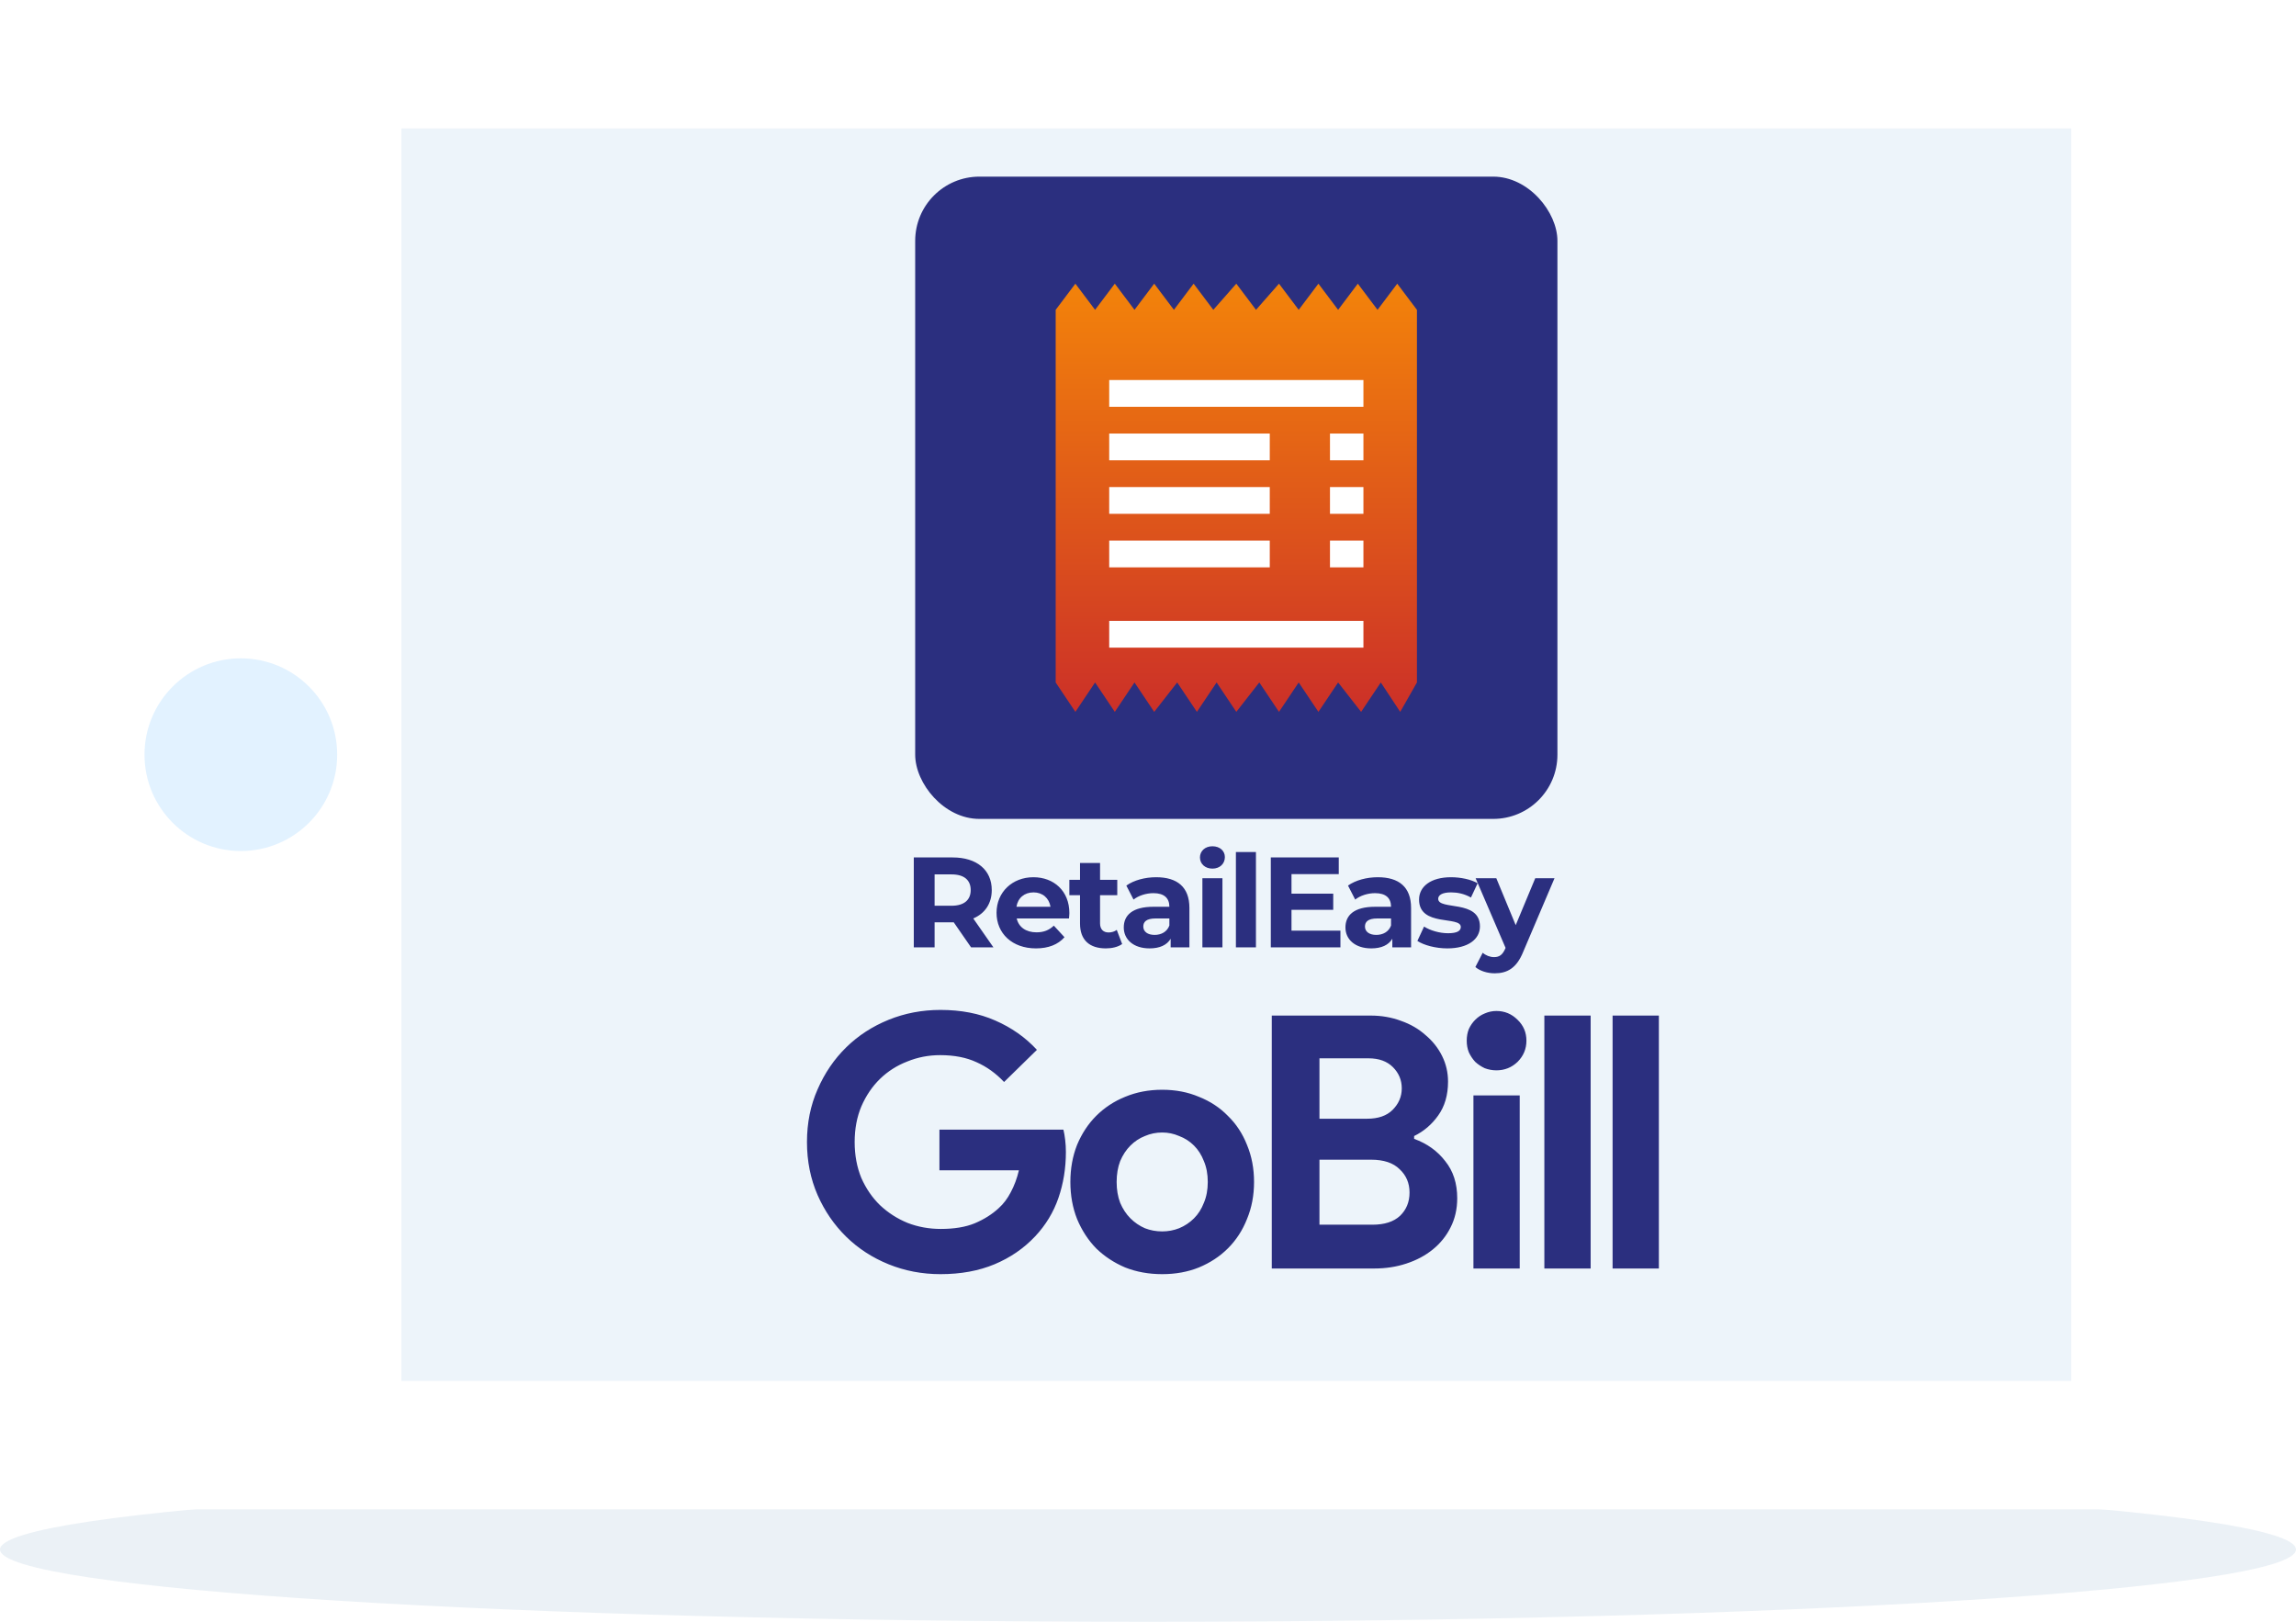 <svg width="143" height="101" viewBox="0 0 143 101" fill="none" xmlns="http://www.w3.org/2000/svg">
<path opacity="0.53" d="M71.5 101C110.988 101 143 98.985 143 96.5C143 94.015 110.988 92 71.5 92C32.012 92 0 94.015 0 96.5C0 98.985 32.012 101 71.5 101Z" fill="#D9E5EE"/>
<path d="M8 0H134C136.8 0 139 2.2 139 5V89C139 91.8 136.8 94 134 94H8C5.2 94 3 91.8 3 89V5C3 2.2 5.2 0 8 0Z" fill="white"/>
<path d="M25 8H129V86H25V8Z" fill="#EDF4FA"/>
<path d="M61.873 59L60.617 57.2C61.345 56.888 61.769 56.272 61.769 55.432C61.769 54.176 60.833 53.4 59.337 53.4H56.913V59H58.209V57.44H59.337H59.401L60.481 59H61.873ZM60.457 55.432C60.457 56.04 60.057 56.408 59.265 56.408H58.209V54.456H59.265C60.057 54.456 60.457 54.816 60.457 55.432ZM66.603 56.864C66.603 55.48 65.627 54.632 64.363 54.632C63.051 54.632 62.067 55.56 62.067 56.848C62.067 58.128 63.035 59.064 64.523 59.064C65.299 59.064 65.899 58.824 66.299 58.368L65.635 57.648C65.339 57.928 65.011 58.064 64.555 58.064C63.899 58.064 63.443 57.736 63.323 57.2H66.579C66.587 57.096 66.603 56.96 66.603 56.864ZM64.371 55.576C64.931 55.576 65.339 55.928 65.427 56.472H63.307C63.395 55.92 63.803 55.576 64.371 55.576ZM69.554 57.912C69.418 58.016 69.234 58.072 69.05 58.072C68.714 58.072 68.514 57.872 68.514 57.504V55.752H69.586V54.792H68.514V53.744H67.266V54.792H66.602V55.752H67.266V57.52C67.266 58.544 67.858 59.064 68.874 59.064C69.258 59.064 69.634 58.976 69.89 58.792L69.554 57.912ZM72.007 54.632C71.319 54.632 70.623 54.816 70.151 55.152L70.599 56.024C70.911 55.776 71.383 55.624 71.839 55.624C72.511 55.624 72.831 55.936 72.831 56.472H71.839C70.527 56.472 69.991 57 69.991 57.76C69.991 58.504 70.591 59.064 71.599 59.064C72.231 59.064 72.679 58.856 72.911 58.464V59H74.079V56.544C74.079 55.24 73.319 54.632 72.007 54.632ZM71.911 58.224C71.471 58.224 71.207 58.016 71.207 57.704C71.207 57.416 71.391 57.2 71.975 57.2H72.831V57.64C72.687 58.032 72.327 58.224 71.911 58.224ZM75.512 54.096C75.976 54.096 76.288 53.792 76.288 53.376C76.288 52.992 75.976 52.704 75.512 52.704C75.048 52.704 74.736 53.008 74.736 53.4C74.736 53.792 75.048 54.096 75.512 54.096ZM74.888 59H76.136V54.696H74.888V59ZM76.975 59H78.223V53.064H76.975V59ZM80.437 57.96V56.664H83.037V55.656H80.437V54.44H83.381V53.4H79.149V59H83.485V57.96H80.437ZM85.813 54.632C85.125 54.632 84.429 54.816 83.957 55.152L84.405 56.024C84.717 55.776 85.189 55.624 85.645 55.624C86.317 55.624 86.637 55.936 86.637 56.472H85.645C84.333 56.472 83.797 57 83.797 57.76C83.797 58.504 84.397 59.064 85.405 59.064C86.037 59.064 86.485 58.856 86.717 58.464V59H87.885V56.544C87.885 55.24 87.125 54.632 85.813 54.632ZM85.717 58.224C85.277 58.224 85.013 58.016 85.013 57.704C85.013 57.416 85.197 57.2 85.781 57.2H86.637V57.64C86.493 58.032 86.133 58.224 85.717 58.224ZM90.142 59.064C91.43 59.064 92.174 58.496 92.174 57.696C92.174 56 89.574 56.712 89.574 55.976C89.574 55.752 89.814 55.576 90.374 55.576C90.766 55.576 91.19 55.656 91.614 55.896L92.03 55.008C91.622 54.768 90.966 54.632 90.374 54.632C89.118 54.632 88.382 55.208 88.382 56.024C88.382 57.744 90.982 57.024 90.982 57.728C90.982 57.968 90.766 58.12 90.19 58.12C89.662 58.12 89.078 57.952 88.694 57.704L88.278 58.6C88.678 58.864 89.414 59.064 90.142 59.064ZM95.618 54.696L94.402 57.616L93.194 54.696H91.906L93.77 59.032L93.754 59.072C93.586 59.456 93.394 59.608 93.05 59.608C92.802 59.608 92.538 59.504 92.346 59.336L91.89 60.224C92.17 60.472 92.65 60.616 93.09 60.616C93.866 60.616 94.458 60.304 94.874 59.264L96.818 54.696H95.618Z" fill="#2B2F7F"/>
<path d="M58.51 70.354H66.232C66.276 70.53 66.313 70.743 66.342 70.992C66.372 71.241 66.386 71.491 66.386 71.74C66.386 72.752 66.232 73.705 65.924 74.6C65.616 75.495 65.132 76.294 64.472 76.998C63.768 77.746 62.925 78.325 61.942 78.736C60.96 79.147 59.838 79.352 58.576 79.352C57.432 79.352 56.354 79.147 55.342 78.736C54.33 78.325 53.45 77.753 52.702 77.02C51.954 76.287 51.36 75.421 50.92 74.424C50.48 73.412 50.26 72.312 50.26 71.124C50.26 69.936 50.48 68.843 50.92 67.846C51.36 66.834 51.954 65.961 52.702 65.228C53.45 64.495 54.33 63.923 55.342 63.512C56.354 63.101 57.432 62.896 58.576 62.896C59.852 62.896 60.989 63.116 61.986 63.556C62.998 63.996 63.864 64.605 64.582 65.382L62.536 67.384C62.023 66.841 61.451 66.431 60.82 66.152C60.19 65.859 59.434 65.712 58.554 65.712C57.836 65.712 57.154 65.844 56.508 66.108C55.863 66.357 55.298 66.717 54.814 67.186C54.33 67.655 53.942 68.227 53.648 68.902C53.37 69.562 53.23 70.303 53.23 71.124C53.23 71.945 53.37 72.693 53.648 73.368C53.942 74.028 54.33 74.593 54.814 75.062C55.313 75.531 55.885 75.898 56.53 76.162C57.176 76.411 57.865 76.536 58.598 76.536C59.434 76.536 60.138 76.419 60.71 76.184C61.297 75.935 61.796 75.619 62.206 75.238C62.5 74.974 62.749 74.644 62.954 74.248C63.174 73.837 63.343 73.383 63.46 72.884H58.51V70.354ZM72.385 67.868C73.221 67.868 73.984 68.015 74.673 68.308C75.377 68.587 75.979 68.983 76.477 69.496C76.991 69.995 77.387 70.596 77.665 71.3C77.959 72.004 78.105 72.774 78.105 73.61C78.105 74.446 77.959 75.216 77.665 75.92C77.387 76.624 76.991 77.233 76.477 77.746C75.979 78.245 75.377 78.641 74.673 78.934C73.984 79.213 73.221 79.352 72.385 79.352C71.549 79.352 70.779 79.213 70.075 78.934C69.386 78.641 68.785 78.245 68.271 77.746C67.773 77.233 67.377 76.624 67.083 75.92C66.805 75.216 66.665 74.446 66.665 73.61C66.665 72.774 66.805 72.004 67.083 71.3C67.377 70.596 67.773 69.995 68.271 69.496C68.785 68.983 69.386 68.587 70.075 68.308C70.779 68.015 71.549 67.868 72.385 67.868ZM72.385 76.69C72.752 76.69 73.104 76.624 73.441 76.492C73.793 76.345 74.101 76.14 74.365 75.876C74.629 75.612 74.835 75.289 74.981 74.908C75.143 74.527 75.223 74.094 75.223 73.61C75.223 73.126 75.143 72.693 74.981 72.312C74.835 71.931 74.629 71.608 74.365 71.344C74.101 71.08 73.793 70.882 73.441 70.75C73.104 70.603 72.752 70.53 72.385 70.53C72.004 70.53 71.645 70.603 71.307 70.75C70.97 70.882 70.669 71.08 70.405 71.344C70.141 71.608 69.929 71.931 69.767 72.312C69.621 72.693 69.547 73.126 69.547 73.61C69.547 74.094 69.621 74.527 69.767 74.908C69.929 75.289 70.141 75.612 70.405 75.876C70.669 76.14 70.97 76.345 71.307 76.492C71.645 76.624 72.004 76.69 72.385 76.69ZM79.209 63.248H85.369C86.044 63.248 86.674 63.358 87.261 63.578C87.848 63.783 88.354 64.077 88.779 64.458C89.219 64.825 89.564 65.257 89.813 65.756C90.062 66.255 90.187 66.79 90.187 67.362C90.187 68.198 89.982 68.902 89.571 69.474C89.175 70.031 88.677 70.457 88.075 70.75V70.926C88.882 71.219 89.527 71.681 90.011 72.312C90.51 72.928 90.759 73.698 90.759 74.622C90.759 75.297 90.62 75.905 90.341 76.448C90.077 76.976 89.71 77.431 89.241 77.812C88.772 78.193 88.222 78.487 87.591 78.692C86.975 78.897 86.308 79 85.589 79H79.209V63.248ZM85.149 69.672C85.838 69.672 86.367 69.489 86.733 69.122C87.115 68.741 87.305 68.293 87.305 67.78C87.305 67.267 87.122 66.827 86.755 66.46C86.388 66.093 85.882 65.91 85.237 65.91H82.179V69.672H85.149ZM85.479 76.272C86.227 76.272 86.799 76.089 87.195 75.722C87.591 75.341 87.789 74.857 87.789 74.27C87.789 73.683 87.584 73.199 87.173 72.818C86.777 72.422 86.183 72.224 85.391 72.224H82.179V76.272H85.479ZM93.199 66.658C92.95 66.658 92.708 66.614 92.473 66.526C92.253 66.423 92.055 66.291 91.879 66.13C91.718 65.954 91.586 65.756 91.483 65.536C91.395 65.316 91.351 65.074 91.351 64.81C91.351 64.546 91.395 64.304 91.483 64.084C91.586 63.864 91.718 63.673 91.879 63.512C92.055 63.336 92.253 63.204 92.473 63.116C92.708 63.013 92.95 62.962 93.199 62.962C93.713 62.962 94.153 63.145 94.519 63.512C94.886 63.864 95.069 64.297 95.069 64.81C95.069 65.323 94.886 65.763 94.519 66.13C94.153 66.482 93.713 66.658 93.199 66.658ZM91.769 79V68.22H94.651V79H91.769ZM96.186 79V63.248H99.069V79H96.186ZM100.436 79V63.248H103.318V79H100.436Z" fill="#2B2F7F"/>
<rect x="57" y="11" width="40" height="40" rx="4" fill="#2B2F7F"/>
<path d="M65.75 19.296V42.502L66.977 44.334L68.204 42.502L69.432 44.334L70.659 42.502L71.886 44.334L73.318 42.502L74.546 44.334L75.773 42.502L77 44.334L78.432 42.502L79.659 44.334L80.886 42.502L82.114 44.334L83.341 42.502L84.773 44.334L86 42.502L87.208 44.334L88.25 42.502V19.296L87.023 17.667L85.796 19.296L84.568 17.667L83.341 19.296L82.114 17.667L80.886 19.296L79.659 17.667L78.227 19.296L77 17.667L75.568 19.296L74.341 17.667L73.114 19.296L71.886 17.667L70.659 19.296L69.432 17.667L68.204 19.296L66.977 17.667L65.75 19.296Z" fill="url(#paint0_linear_1198_648)"/>
<g filter="url(#filter0_d_1198_648)">
<path d="M69.084 24.334V22.667H84.917V24.334H69.084Z" fill="white"/>
</g>
<g filter="url(#filter1_d_1198_648)">
<path d="M69.084 39.334V37.667H84.917V39.334H69.084Z" fill="white"/>
</g>
<g filter="url(#filter2_d_1198_648)">
<path d="M69.084 27.667V26H79.084V27.667H69.084Z" fill="white"/>
</g>
<g filter="url(#filter3_d_1198_648)">
<path d="M82.834 27.667V26H84.917V27.667H82.834Z" fill="white"/>
</g>
<g filter="url(#filter4_d_1198_648)">
<path d="M82.834 34.334V32.667H84.917V34.334H82.834Z" fill="white"/>
</g>
<g filter="url(#filter5_d_1198_648)">
<path d="M82.834 31V29.333H84.917V31H82.834Z" fill="white"/>
</g>
<g filter="url(#filter6_d_1198_648)">
<path d="M69.084 34.334V32.667H79.084V34.334H69.084Z" fill="white"/>
</g>
<g filter="url(#filter7_d_1198_648)">
<path d="M69.084 31V29.333H79.084V31H69.084Z" fill="white"/>
</g>
<path d="M15 53C18.314 53 21 50.314 21 47C21 43.686 18.314 41 15 41C11.686 41 9 43.686 9 47C9 50.314 11.686 53 15 53Z" fill="#E2F2FF"/>
<defs>
<filter id="filter0_d_1198_648" x="65.084" y="19.667" width="23.833" height="9.666" filterUnits="userSpaceOnUse" color-interpolation-filters="sRGB">
<feFlood flood-opacity="0" result="BackgroundImageFix"/>
<feColorMatrix in="SourceAlpha" type="matrix" values="0 0 0 0 0 0 0 0 0 0 0 0 0 0 0 0 0 0 127 0" result="hardAlpha"/>
<feOffset dy="1"/>
<feGaussianBlur stdDeviation="2"/>
<feComposite in2="hardAlpha" operator="out"/>
<feColorMatrix type="matrix" values="0 0 0 0 0 0 0 0 0 0 0 0 0 0 0 0 0 0 0.1 0"/>
<feBlend mode="normal" in2="BackgroundImageFix" result="effect1_dropShadow_1198_648"/>
<feBlend mode="normal" in="SourceGraphic" in2="effect1_dropShadow_1198_648" result="shape"/>
</filter>
<filter id="filter1_d_1198_648" x="65.084" y="34.667" width="23.833" height="9.666" filterUnits="userSpaceOnUse" color-interpolation-filters="sRGB">
<feFlood flood-opacity="0" result="BackgroundImageFix"/>
<feColorMatrix in="SourceAlpha" type="matrix" values="0 0 0 0 0 0 0 0 0 0 0 0 0 0 0 0 0 0 127 0" result="hardAlpha"/>
<feOffset dy="1"/>
<feGaussianBlur stdDeviation="2"/>
<feComposite in2="hardAlpha" operator="out"/>
<feColorMatrix type="matrix" values="0 0 0 0 0 0 0 0 0 0 0 0 0 0 0 0 0 0 0.1 0"/>
<feBlend mode="normal" in2="BackgroundImageFix" result="effect1_dropShadow_1198_648"/>
<feBlend mode="normal" in="SourceGraphic" in2="effect1_dropShadow_1198_648" result="shape"/>
</filter>
<filter id="filter2_d_1198_648" x="65.084" y="23" width="18" height="9.666" filterUnits="userSpaceOnUse" color-interpolation-filters="sRGB">
<feFlood flood-opacity="0" result="BackgroundImageFix"/>
<feColorMatrix in="SourceAlpha" type="matrix" values="0 0 0 0 0 0 0 0 0 0 0 0 0 0 0 0 0 0 127 0" result="hardAlpha"/>
<feOffset dy="1"/>
<feGaussianBlur stdDeviation="2"/>
<feComposite in2="hardAlpha" operator="out"/>
<feColorMatrix type="matrix" values="0 0 0 0 0 0 0 0 0 0 0 0 0 0 0 0 0 0 0.1 0"/>
<feBlend mode="normal" in2="BackgroundImageFix" result="effect1_dropShadow_1198_648"/>
<feBlend mode="normal" in="SourceGraphic" in2="effect1_dropShadow_1198_648" result="shape"/>
</filter>
<filter id="filter3_d_1198_648" x="78.834" y="23" width="10.083" height="9.666" filterUnits="userSpaceOnUse" color-interpolation-filters="sRGB">
<feFlood flood-opacity="0" result="BackgroundImageFix"/>
<feColorMatrix in="SourceAlpha" type="matrix" values="0 0 0 0 0 0 0 0 0 0 0 0 0 0 0 0 0 0 127 0" result="hardAlpha"/>
<feOffset dy="1"/>
<feGaussianBlur stdDeviation="2"/>
<feComposite in2="hardAlpha" operator="out"/>
<feColorMatrix type="matrix" values="0 0 0 0 0 0 0 0 0 0 0 0 0 0 0 0 0 0 0.1 0"/>
<feBlend mode="normal" in2="BackgroundImageFix" result="effect1_dropShadow_1198_648"/>
<feBlend mode="normal" in="SourceGraphic" in2="effect1_dropShadow_1198_648" result="shape"/>
</filter>
<filter id="filter4_d_1198_648" x="78.834" y="29.667" width="10.083" height="9.666" filterUnits="userSpaceOnUse" color-interpolation-filters="sRGB">
<feFlood flood-opacity="0" result="BackgroundImageFix"/>
<feColorMatrix in="SourceAlpha" type="matrix" values="0 0 0 0 0 0 0 0 0 0 0 0 0 0 0 0 0 0 127 0" result="hardAlpha"/>
<feOffset dy="1"/>
<feGaussianBlur stdDeviation="2"/>
<feComposite in2="hardAlpha" operator="out"/>
<feColorMatrix type="matrix" values="0 0 0 0 0 0 0 0 0 0 0 0 0 0 0 0 0 0 0.1 0"/>
<feBlend mode="normal" in2="BackgroundImageFix" result="effect1_dropShadow_1198_648"/>
<feBlend mode="normal" in="SourceGraphic" in2="effect1_dropShadow_1198_648" result="shape"/>
</filter>
<filter id="filter5_d_1198_648" x="78.834" y="26.333" width="10.083" height="9.666" filterUnits="userSpaceOnUse" color-interpolation-filters="sRGB">
<feFlood flood-opacity="0" result="BackgroundImageFix"/>
<feColorMatrix in="SourceAlpha" type="matrix" values="0 0 0 0 0 0 0 0 0 0 0 0 0 0 0 0 0 0 127 0" result="hardAlpha"/>
<feOffset dy="1"/>
<feGaussianBlur stdDeviation="2"/>
<feComposite in2="hardAlpha" operator="out"/>
<feColorMatrix type="matrix" values="0 0 0 0 0 0 0 0 0 0 0 0 0 0 0 0 0 0 0.1 0"/>
<feBlend mode="normal" in2="BackgroundImageFix" result="effect1_dropShadow_1198_648"/>
<feBlend mode="normal" in="SourceGraphic" in2="effect1_dropShadow_1198_648" result="shape"/>
</filter>
<filter id="filter6_d_1198_648" x="65.084" y="29.667" width="18" height="9.666" filterUnits="userSpaceOnUse" color-interpolation-filters="sRGB">
<feFlood flood-opacity="0" result="BackgroundImageFix"/>
<feColorMatrix in="SourceAlpha" type="matrix" values="0 0 0 0 0 0 0 0 0 0 0 0 0 0 0 0 0 0 127 0" result="hardAlpha"/>
<feOffset dy="1"/>
<feGaussianBlur stdDeviation="2"/>
<feComposite in2="hardAlpha" operator="out"/>
<feColorMatrix type="matrix" values="0 0 0 0 0 0 0 0 0 0 0 0 0 0 0 0 0 0 0.1 0"/>
<feBlend mode="normal" in2="BackgroundImageFix" result="effect1_dropShadow_1198_648"/>
<feBlend mode="normal" in="SourceGraphic" in2="effect1_dropShadow_1198_648" result="shape"/>
</filter>
<filter id="filter7_d_1198_648" x="65.084" y="26.333" width="18" height="9.666" filterUnits="userSpaceOnUse" color-interpolation-filters="sRGB">
<feFlood flood-opacity="0" result="BackgroundImageFix"/>
<feColorMatrix in="SourceAlpha" type="matrix" values="0 0 0 0 0 0 0 0 0 0 0 0 0 0 0 0 0 0 127 0" result="hardAlpha"/>
<feOffset dy="1"/>
<feGaussianBlur stdDeviation="2"/>
<feComposite in2="hardAlpha" operator="out"/>
<feColorMatrix type="matrix" values="0 0 0 0 0 0 0 0 0 0 0 0 0 0 0 0 0 0 0.1 0"/>
<feBlend mode="normal" in2="BackgroundImageFix" result="effect1_dropShadow_1198_648"/>
<feBlend mode="normal" in="SourceGraphic" in2="effect1_dropShadow_1198_648" result="shape"/>
</filter>
<linearGradient id="paint0_linear_1198_648" x1="77" y1="17.667" x2="77" y2="44.334" gradientUnits="userSpaceOnUse">
<stop stop-color="#F3830A"/>
<stop offset="1" stop-color="#CC3028"/>
</linearGradient>
</defs>
</svg>
